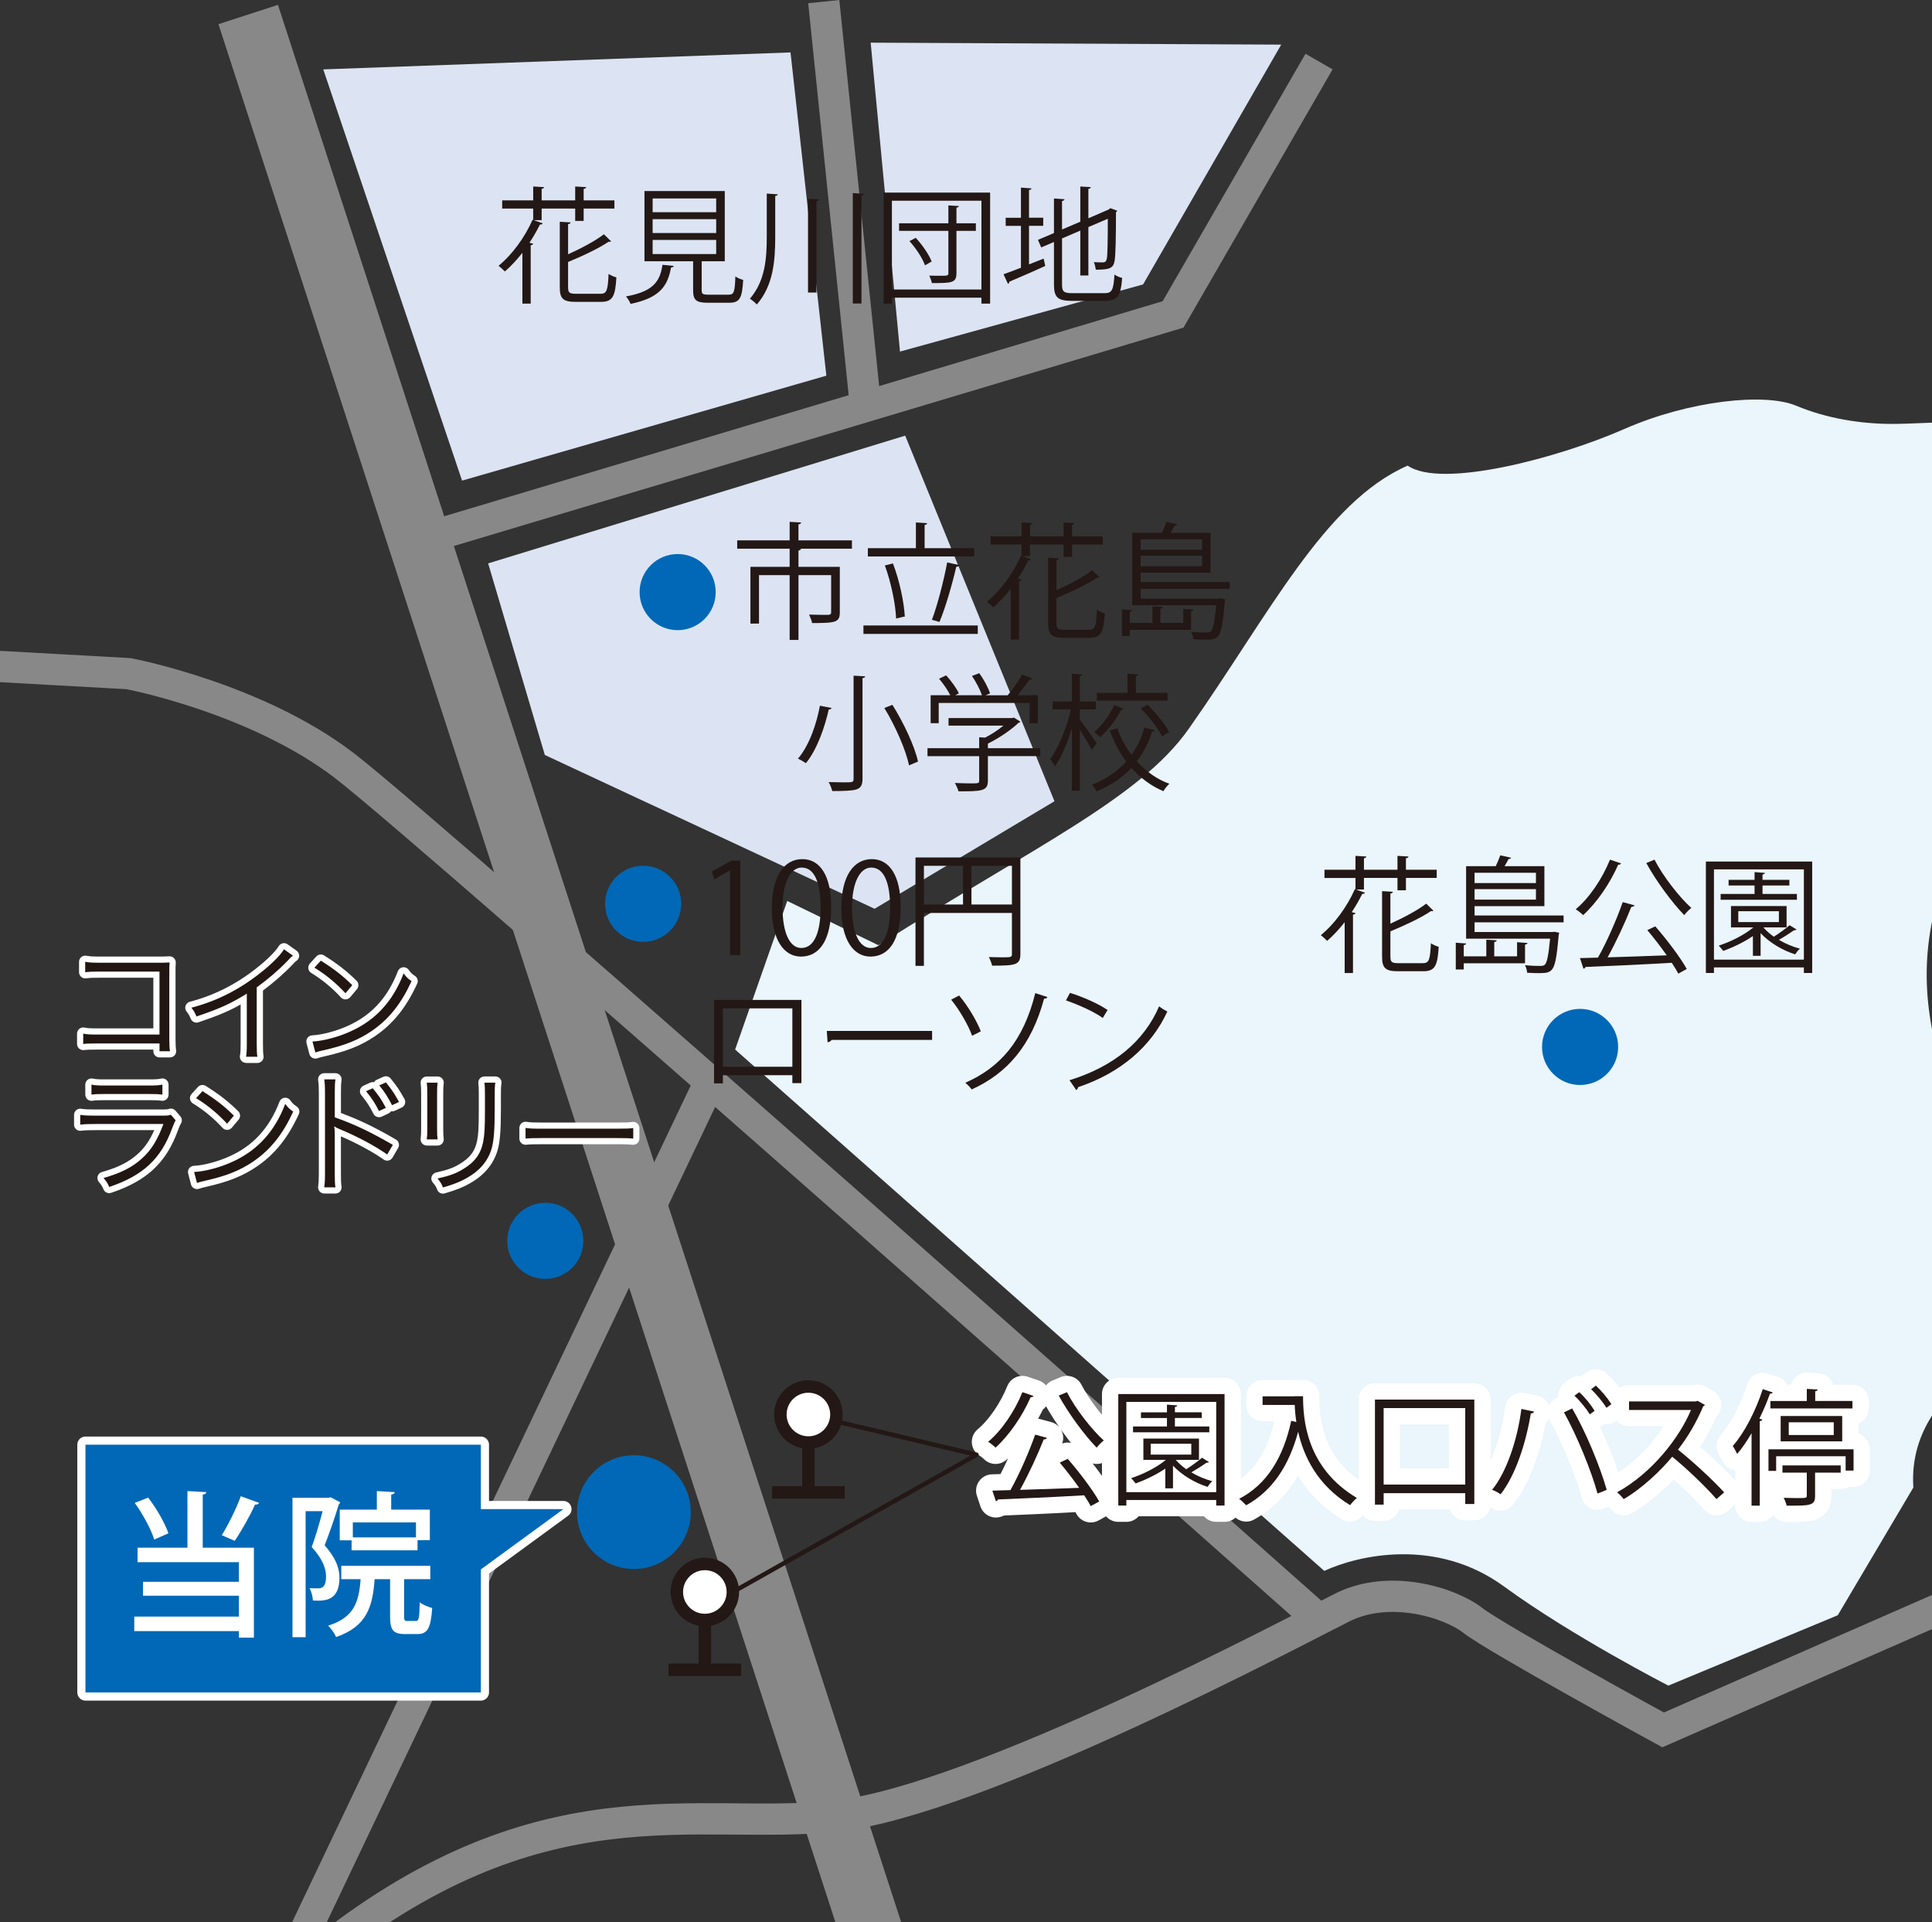<?xml version="1.0" encoding="utf-8"?>
<!-- Generator: Adobe Illustrator 25.4.1, SVG Export Plug-In . SVG Version: 6.00 Build 0)  -->
<svg version="1.1" id="レイヤー_1" xmlns="http://www.w3.org/2000/svg" xmlns:xlink="http://www.w3.org/1999/xlink" x="0px"
	 y="0px" viewBox="0 0 88.846 88.396" style="enable-background:new 0 0 88.846 88.396;" xml:space="preserve">
<rect x="0" y="0" width="88.846" height="88.396" fill="#333333" stroke="none"/>
<style type="text/css">
	.st0{fill:#EAF5FC;}
	.st1{fill:#DCE4F3;}
	.st2{fill:none;stroke:#888888;stroke-width:1.438;}
	.st3{fill:none;stroke:#888888;stroke-width:2.877;}
	.st4{fill:#0068B6;}
	.st5{fill:#FFFFFF;stroke:#231815;stroke-width:0.573;}
	.st6{fill:none;stroke:#231815;stroke-width:0.573;}
	.st7{fill:#231815;}
	.st8{fill:#FFFFFF;stroke:#FFFFFF;stroke-width:1.5;stroke-linecap:round;stroke-linejoin:round;}
	.st9{fill:none;stroke:#231815;stroke-width:0.205;stroke-linecap:round;stroke-linejoin:round;}
	.st10{fill:#0068B6;stroke:#FFFFFF;stroke-width:0.75;stroke-linecap:round;stroke-linejoin:round;}
	.st11{fill:#FFFFFF;}
	.st12{fill:#221613;}
</style>
<path class="st0" d="M33.806,48.263l27.092,23.975c1.559-0.719,5.154-1.559,8.271,0.72c3.116,2.277,7.552,4.556,7.552,4.556
	l7.791-3.236l3.477-5.874c-0.359-5.274,6.714-7.312,6.714-7.312l0.239-3.117c-4.315-4.556-7.912-10.788-5.634-17.262l3.356-2.158
	l-0.839-5.994l3.116-0.719l-0.359-12.707c0,0-6.114,0.359-7.553,0.359c-1.438,0-2.996-0.239-4.435-0.839
	c-1.438-0.6-4.915-0.239-7.912,1.079c-2.997,1.318-8.392,2.757-9.949,1.678c-3.836,1.678-6.354,6.833-10.07,12.107
	c-2.248,3.191-7.072,5.395-14.265,9.95l-4.196-2.038L33.806,48.263z"/>
<polygon class="st1" points="14.866,3.191 21.249,22.101 38.001,17.276 36.353,2.411 "/>
<polygon class="st1" points="40.039,1.962 41.388,16.167 52.566,13.08 58.919,2.052 "/>
<polygon class="st1" points="22.448,25.907 41.627,20.033 48.491,36.845 40.219,41.79 25.055,34.718 "/>
<g>
	<polyline class="st2" points="60.658,2.831 53.945,14.459 19.901,24.648 	"/>
	<line class="st3" x1="11.414" y1="0.667" x2="41.812" y2="94.183"/>
	<line class="st2" x1="37.882" y1="0.074" x2="39.8" y2="18.654"/>
	<path class="st2" d="M-3.087,30.478l9,0.5c0,0,5.836,1.102,9.912,4.219c4.076,3.117,44.474,38.959,44.474,38.959"/>
	<path class="st2" d="M95.901,71.039l-19.42,8.511c0,0-7.672-4.195-8.75-5.034c-1.079-0.839-3.837-1.678-5.995-0.6
		c-2.157,1.079-16.781,8.871-23.255,9.59c-6.474,0.72-13.666-1.917-24.095,6.594"/>
	<line class="st2" x1="13.188" y1="90.579" x2="32.607" y2="49.821"/>
</g>
<path class="st4" d="M31.767,69.535c0,1.445-1.172,2.616-2.616,2.616c-1.444,0-2.616-1.171-2.616-2.616
	c0-1.445,1.172-2.615,2.616-2.615C30.595,66.92,31.767,68.09,31.767,69.535z"/>
<g>
	<path class="st5" d="M38.464,65.047c0,0.712-0.577,1.288-1.288,1.288c-0.712,0-1.289-0.577-1.289-1.288
		c0-0.712,0.577-1.288,1.289-1.288C37.887,63.759,38.464,64.336,38.464,65.047z"/>
	<line class="st6" x1="37.176" y1="66.336" x2="37.176" y2="68.818"/>
	<line class="st6" x1="35.505" y1="68.627" x2="38.845" y2="68.627"/>
</g>
<g>
	<path class="st5" d="M33.702,73.207c0,0.712-0.577,1.289-1.289,1.289c-0.711,0-1.288-0.577-1.288-1.289
		c0-0.711,0.577-1.288,1.288-1.288C33.124,71.919,33.702,72.496,33.702,73.207z"/>
	<line class="st6" x1="32.413" y1="74.496" x2="32.413" y2="76.978"/>
	<line class="st6" x1="30.743" y1="76.787" x2="34.082" y2="76.787"/>
</g>
<g>
	<path class="st7" d="M24.909,10.124h-0.365l0.412,0.145c-0.012,0.041-0.059,0.058-0.128,0.058c-0.14,0.284-0.302,0.568-0.481,0.835
		l0.174,0.046c-0.012,0.035-0.046,0.063-0.116,0.069v2.685h-0.382v-2.337c-0.256,0.325-0.528,0.62-0.807,0.858
		c-0.069-0.069-0.203-0.197-0.29-0.261c0.598-0.481,1.206-1.293,1.565-2.117l0.029,0.012V9.591h-1.426V9.214h1.426V8.576
		l0.499,0.029c-0.006,0.04-0.035,0.069-0.11,0.081v0.528h1.542V8.576l0.505,0.029c-0.006,0.046-0.041,0.069-0.116,0.081v0.528h1.415
		v0.377h-1.415v0.568h-0.389V9.591h-1.542V10.124z M26.126,13.215c0,0.243,0.058,0.295,0.371,0.295h1.119
		c0.29,0,0.336-0.157,0.371-0.916c0.093,0.069,0.249,0.133,0.359,0.162c-0.052,0.87-0.168,1.125-0.707,1.125h-1.166
		c-0.568,0-0.731-0.139-0.731-0.667v-3.016l0.499,0.029c-0.006,0.04-0.041,0.069-0.116,0.081v1.386
		c0.614-0.278,1.258-0.62,1.646-0.922l0.331,0.325c-0.012,0.018-0.035,0.023-0.065,0.023c-0.012,0-0.028,0-0.046-0.006
		c-0.452,0.307-1.188,0.655-1.867,0.934V13.215z"/>
	<path class="st7" d="M30.981,12.229c-0.006,0.041-0.052,0.069-0.122,0.075c-0.156,0.829-0.492,1.392-1.861,1.67
		c-0.034-0.093-0.133-0.261-0.214-0.342c1.252-0.226,1.565-0.678,1.682-1.455L30.981,12.229z M32.268,13.348
		c0,0.168,0.047,0.203,0.314,0.203h0.922c0.243,0,0.29-0.11,0.313-0.841c0.087,0.07,0.255,0.134,0.359,0.163
		c-0.047,0.841-0.157,1.049-0.643,1.049h-0.986c-0.533,0-0.673-0.122-0.673-0.574v-1.334h-2.237V8.785h3.693v3.229h-1.062V13.348z
		 M30.012,9.127v0.632h2.923V9.127H30.012z M30.012,10.078v0.638h2.923v-0.638H30.012z M30.012,11.034v0.649h2.923v-0.649H30.012z"
		/>
	<path class="st7" d="M35.261,8.901l0.505,0.035c-0.006,0.041-0.041,0.069-0.116,0.075v1.885c0,1.119-0.093,2.238-0.847,3.107
		c-0.075-0.087-0.226-0.208-0.318-0.267c0.695-0.806,0.776-1.82,0.776-2.841V8.901z M37.158,9.138l0.505,0.029
		c-0.006,0.046-0.041,0.069-0.116,0.081v4.204h-0.389V9.138z M39.216,8.878l0.516,0.035c-0.006,0.04-0.04,0.064-0.116,0.076v4.969
		h-0.399V8.878z"/>
	<path class="st7" d="M40.633,8.855h4.899v5.108h-0.399V13.69h-4.117v0.273h-0.383V8.855z M41.016,13.313h4.117V9.231h-4.117V13.313
		z M44.877,10.269v0.348h-0.893v1.948c0,0.452-0.226,0.452-1.131,0.452c-0.018-0.099-0.069-0.244-0.116-0.342
		c0.175,0.006,0.343,0.006,0.476,0.006c0.359,0,0.4,0,0.4-0.116v-1.948h-2.268v-0.348h2.268V9.446l0.481,0.029
		c-0.006,0.035-0.035,0.064-0.11,0.075v0.719H44.877z M42.536,12.2c-0.11-0.319-0.412-0.783-0.714-1.113l0.29-0.15
		c0.302,0.325,0.615,0.777,0.731,1.09L42.536,12.2z"/>
	<path class="st7" d="M47.321,12.159l0.672-0.267l0.075,0.337c-0.603,0.278-1.246,0.551-1.652,0.725
		c0,0.046-0.023,0.081-0.064,0.099l-0.203-0.441c0.221-0.075,0.499-0.186,0.801-0.301v-1.925h-0.702v-0.371h0.702V8.628l0.486,0.035
		c-0.006,0.041-0.04,0.063-0.115,0.075v1.275h0.654v0.371h-0.654V12.159z M48.839,13.087c0,0.319,0.075,0.395,0.482,0.395h1.478
		c0.348,0,0.406-0.163,0.452-0.858c0.093,0.07,0.243,0.133,0.354,0.157c-0.063,0.8-0.191,1.055-0.8,1.055h-1.496
		c-0.655,0-0.841-0.145-0.841-0.754v-1.954l-0.586,0.25l-0.15-0.348l0.736-0.313V9.127l0.487,0.035
		c-0.006,0.041-0.041,0.069-0.116,0.081v1.311l0.841-0.359V8.576l0.481,0.029c-0.006,0.04-0.035,0.069-0.11,0.081v1.351l0.928-0.4
		l0.081-0.064l0.319,0.116c-0.006,0.023-0.029,0.046-0.059,0.063c0,1.102-0.017,2.018-0.063,2.238
		c-0.052,0.354-0.249,0.412-0.864,0.412c-0.017-0.11-0.046-0.255-0.093-0.348c0.146,0.012,0.349,0.012,0.412,0.012
		c0.093,0,0.156-0.029,0.186-0.168c0.035-0.145,0.046-0.864,0.046-1.838l-0.893,0.382v2.227H49.68v-2.064l-0.841,0.359V13.087z"/>
</g>
<g>
	<path class="st7" d="M39.177,24.849v0.383h-2.43v0.005h0.088c-0.006,0.041-0.041,0.07-0.116,0.081v0.748h1.901v2.093
		c0,0.458-0.186,0.493-1.275,0.493c-0.018-0.116-0.087-0.278-0.139-0.389c0.417,0.012,0.77,0.012,0.881,0.012
		c0.104-0.012,0.134-0.035,0.134-0.116v-1.71h-1.502v2.98h-0.406v-2.98h-1.409v2.227H34.51v-2.609h1.803v-0.835h-2.412v-0.383h2.412
		v-0.852l0.527,0.029c-0.005,0.046-0.04,0.075-0.121,0.087v0.736H39.177z"/>
	<path class="st7" d="M39.706,28.762h5.259v0.389h-5.259V28.762z M44.803,25.208v0.383H39.91v-0.383h2.209v-1.183l0.516,0.035
		c-0.005,0.041-0.034,0.069-0.115,0.081v1.067H44.803z M41.063,25.91c0.302,0.783,0.511,1.78,0.546,2.447
		c-0.041,0-0.082,0.006-0.4,0.087c-0.024-0.655-0.232-1.664-0.517-2.441L41.063,25.91z M44.119,25.985
		c-0.017,0.041-0.069,0.076-0.145,0.082c-0.174,0.765-0.499,1.896-0.771,2.534l-0.348-0.099c0.255-0.661,0.551-1.827,0.702-2.638
		L44.119,25.985z"/>
	<path class="st7" d="M47.368,25.573h-0.365l0.411,0.145c-0.011,0.041-0.058,0.058-0.127,0.058c-0.14,0.284-0.302,0.568-0.481,0.835
		l0.174,0.046c-0.012,0.035-0.046,0.063-0.116,0.069v2.685h-0.382v-2.336c-0.256,0.325-0.528,0.62-0.807,0.858
		c-0.069-0.069-0.203-0.197-0.29-0.261c0.598-0.481,1.206-1.293,1.566-2.117l0.028,0.012V25.04h-1.426v-0.377h1.426v-0.638
		l0.499,0.029c-0.006,0.041-0.035,0.069-0.11,0.081v0.528h1.542v-0.638l0.505,0.029c-0.006,0.046-0.041,0.069-0.116,0.081v0.528
		h1.415v0.377h-1.415v0.568H48.91V25.04h-1.542V25.573z M48.585,28.664c0,0.243,0.058,0.295,0.371,0.295h1.119
		c0.29,0,0.336-0.157,0.371-0.916c0.093,0.069,0.249,0.133,0.359,0.162c-0.053,0.87-0.168,1.125-0.707,1.125h-1.166
		c-0.568,0-0.73-0.139-0.73-0.667v-3.016l0.499,0.029c-0.006,0.041-0.041,0.069-0.116,0.081v1.386
		c0.614-0.278,1.258-0.62,1.646-0.922l0.331,0.325c-0.012,0.018-0.035,0.024-0.065,0.024c-0.012,0-0.028,0-0.046-0.006
		c-0.452,0.307-1.188,0.655-1.867,0.934V28.664z"/>
	<path class="st7" d="M54.775,28.965h-2.818v0.284h-0.365V28.02l0.476,0.035c-0.006,0.041-0.035,0.063-0.11,0.075v0.516h1.038
		v-0.766l0.481,0.029c-0.006,0.041-0.041,0.069-0.116,0.081v0.655h1.05v-0.649l0.48,0.035c-0.006,0.035-0.034,0.064-0.115,0.076
		V28.965z M56.549,27.081h-4.094v0.446h3.583l0.087-0.012l0.221,0.046c-0.006,0.029-0.012,0.076-0.023,0.11
		c-0.087,1.038-0.168,1.444-0.325,1.6c-0.115,0.116-0.237,0.145-0.567,0.145c-0.151,0-0.349-0.006-0.557-0.017
		c-0.006-0.11-0.047-0.25-0.099-0.348c0.301,0.035,0.597,0.035,0.695,0.035c0.11,0,0.162-0.011,0.215-0.052
		c0.099-0.099,0.174-0.423,0.243-1.201h-3.861v-3.334h1.362c0.081-0.168,0.162-0.359,0.209-0.499l0.499,0.11
		c-0.012,0.035-0.053,0.058-0.116,0.058c-0.047,0.093-0.116,0.215-0.186,0.331h1.832v1.838h-3.212v0.429h4.094V27.081z
		 M55.279,24.802h-2.823v0.475h2.823V24.802z M52.455,26.037h2.823v-0.482h-2.823V26.037z"/>
	<path class="st7" d="M38.239,32.557c-0.012,0.046-0.053,0.069-0.128,0.069c-0.168,0.754-0.516,1.815-1.05,2.47
		c-0.093-0.064-0.261-0.163-0.365-0.209c0.534-0.626,0.864-1.641,1.009-2.435L38.239,32.557z M39.253,31.072l0.533,0.029
		c-0.006,0.046-0.041,0.075-0.122,0.081v4.627c0,0.301-0.081,0.423-0.278,0.493c-0.209,0.064-0.568,0.075-1.113,0.075
		c-0.028-0.116-0.099-0.301-0.168-0.412c0.261,0.006,0.511,0.012,0.696,0.012c0.405,0,0.452,0,0.452-0.163V31.072z M41.804,35.195
		c-0.145-0.696-0.62-1.797-1.137-2.638l0.371-0.145c0.522,0.829,1.026,1.908,1.178,2.609L41.804,35.195z"/>
	<path class="st7" d="M47.836,34.406v0.365H45.43v1.125c0,0.487-0.278,0.493-1.352,0.493c-0.028-0.11-0.104-0.272-0.168-0.383
		c0.296,0.012,0.557,0.018,0.742,0.018c0.336,0,0.377,0,0.377-0.127v-1.125h-2.377v-0.365h2.377v-0.504l0.272,0.017
		c0.296-0.15,0.604-0.353,0.841-0.551h-2.522v-0.348h2.934l0.07-0.024l0.301,0.191c-0.017,0.029-0.052,0.046-0.087,0.052
		c-0.342,0.325-0.893,0.702-1.408,0.956v0.209H47.836z M43.168,32.325v0.933h-0.371v-1.287h0.904
		c-0.11-0.226-0.324-0.533-0.516-0.759l0.324-0.157c0.233,0.255,0.482,0.597,0.586,0.829l-0.168,0.087h1.23
		c-0.088-0.261-0.278-0.62-0.459-0.887l0.337-0.127c0.209,0.29,0.417,0.679,0.493,0.928l-0.203,0.087h1.015
		c0.226-0.267,0.51-0.672,0.667-0.951c0.365,0.133,0.411,0.162,0.458,0.191c-0.018,0.035-0.064,0.052-0.122,0.046
		c-0.144,0.208-0.353,0.481-0.557,0.713h0.945v1.287h-0.383v-0.933H43.168z"/>
	<path class="st7" d="M49.659,33.096c0.18,0.22,0.666,0.916,0.776,1.084l-0.225,0.307c-0.099-0.203-0.354-0.615-0.551-0.928v2.801
		h-0.366v-2.87c-0.208,0.684-0.492,1.351-0.788,1.757c-0.041-0.104-0.14-0.255-0.209-0.342c0.377-0.504,0.766-1.456,0.951-2.285
		h-0.841v-0.365h0.887V30.98l0.481,0.035c-0.006,0.035-0.04,0.064-0.115,0.075v1.166h0.736v0.365h-0.736V33.096z M51.38,33.49
		c0.156,0.44,0.383,0.858,0.655,1.223c0.272-0.377,0.47-0.8,0.592-1.252l0.48,0.11c-0.017,0.04-0.058,0.069-0.127,0.069
		c-0.151,0.487-0.383,0.957-0.702,1.369c0.412,0.458,0.916,0.823,1.496,1.032c-0.087,0.081-0.215,0.232-0.272,0.342
		c-0.568-0.238-1.061-0.609-1.473-1.073c-0.417,0.447-0.945,0.818-1.607,1.079c-0.04-0.087-0.145-0.232-0.208-0.307
		c0.655-0.249,1.177-0.615,1.577-1.061c-0.313-0.423-0.568-0.904-0.754-1.432L51.38,33.49z M51.67,32.597
		c-0.018,0.029-0.053,0.046-0.11,0.046c-0.209,0.406-0.574,0.91-0.969,1.258c-0.063-0.07-0.186-0.174-0.272-0.238
		c0.377-0.319,0.732-0.812,0.923-1.241L51.67,32.597z M53.688,31.861v0.359h-3.247v-0.359h1.409V30.98l0.499,0.035
		c-0.006,0.041-0.035,0.069-0.116,0.081v0.766H53.688z M53.439,33.861c-0.174-0.354-0.592-0.893-0.975-1.282l0.308-0.174
		c0.383,0.383,0.812,0.904,0.991,1.258L53.439,33.861z"/>
</g>
<g>
	<path class="st7" d="M33.574,43.919v-3.891h-0.012l-0.713,0.412l-0.116-0.359l0.898-0.504h0.412v4.343H33.574z"/>
	<path class="st7" d="M35.494,41.762c0-1.519,0.591-2.255,1.402-2.255c0.824,0,1.328,0.777,1.328,2.198
		c0,1.507-0.527,2.284-1.392,2.284C36.044,43.988,35.494,43.212,35.494,41.762z M37.737,41.727c0-1.084-0.261-1.832-0.869-1.832
		c-0.517,0-0.882,0.69-0.882,1.832c0,1.143,0.319,1.867,0.864,1.867C37.494,43.594,37.737,42.759,37.737,41.727z"/>
	<path class="st7" d="M38.689,41.762c0-1.519,0.592-2.255,1.403-2.255c0.823,0,1.328,0.777,1.328,2.198
		c0,1.507-0.527,2.284-1.392,2.284C39.241,43.988,38.689,43.212,38.689,41.762z M40.933,41.727c0-1.084-0.261-1.832-0.869-1.832
		c-0.517,0-0.882,0.69-0.882,1.832c0,1.143,0.319,1.867,0.864,1.867C40.69,43.594,40.933,42.759,40.933,41.727z"/>
	<path class="st7" d="M46.924,39.431v4.441c0,0.504-0.221,0.534-1.299,0.534c-0.024-0.11-0.093-0.284-0.151-0.395
		c0.209,0.006,0.406,0.012,0.568,0.012c0.458,0,0.493,0,0.493-0.151v-1.89h-4.048v2.435H42.1v-4.986H46.924z M42.488,39.814v1.78
		h1.798v-1.78H42.488z M44.674,41.594h1.861v-1.78h-1.861V41.594z"/>
	<path class="st7" d="M36.855,45.982v3.827h-0.417v-0.365h-3.195v0.377h-0.406v-3.838H36.855z M36.438,49.055V46.37h-3.195v2.685
		H36.438z"/>
	<path class="st7" d="M38.022,47.408h4.842v0.412h-4.621c-0.035,0.058-0.11,0.099-0.186,0.11L38.022,47.408z"/>
	<path class="st7" d="M44.106,45.779c0.406,0.476,0.818,1.177,0.998,1.647l-0.4,0.203c-0.162-0.458-0.574-1.183-0.963-1.658
		L44.106,45.779z M48.165,45.849c-0.018,0.052-0.059,0.075-0.151,0.075c-0.585,2.163-1.698,3.433-3.328,4.175
		c-0.064-0.087-0.197-0.232-0.296-0.307c1.595-0.702,2.668-1.908,3.219-4.123L48.165,45.849z"/>
	<path class="st7" d="M49.205,45.657c0.604,0.191,1.299,0.493,1.729,0.789l-0.221,0.365c-0.417-0.296-1.102-0.603-1.693-0.806
		L49.205,45.657z M49.182,49.675c2.058-0.638,3.427-1.792,4.122-3.398c0.122,0.099,0.255,0.174,0.377,0.238
		c-0.725,1.589-2.14,2.824-4.105,3.479c-0.006,0.052-0.04,0.11-0.081,0.134L49.182,49.675z"/>
</g>
<g>
	<path class="st7" d="M62.723,40.905h-0.365l0.412,0.146c-0.012,0.04-0.059,0.058-0.128,0.058c-0.14,0.284-0.302,0.568-0.481,0.835
		l0.174,0.046c-0.012,0.035-0.046,0.065-0.116,0.07v2.685h-0.382v-2.337c-0.256,0.324-0.528,0.62-0.807,0.858
		c-0.069-0.07-0.203-0.197-0.29-0.262c0.598-0.48,1.206-1.293,1.565-2.116l0.029,0.012v-0.527h-1.426v-0.377h1.426v-0.638
		l0.499,0.029c-0.006,0.041-0.035,0.069-0.11,0.081v0.528h1.542v-0.638l0.505,0.029c-0.006,0.046-0.041,0.069-0.116,0.081v0.528
		h1.415v0.377h-1.415v0.568h-0.389v-0.568h-1.542V40.905z M63.941,43.996c0,0.243,0.058,0.296,0.371,0.296h1.119
		c0.29,0,0.336-0.157,0.371-0.917c0.093,0.07,0.249,0.134,0.359,0.163c-0.052,0.869-0.168,1.125-0.707,1.125h-1.166
		c-0.568,0-0.731-0.14-0.731-0.667v-3.016l0.499,0.029c-0.006,0.041-0.041,0.069-0.116,0.081v1.386
		c0.614-0.278,1.258-0.62,1.646-0.922l0.331,0.325c-0.012,0.017-0.035,0.022-0.064,0.022c-0.012,0-0.028,0-0.046-0.006
		c-0.452,0.308-1.188,0.655-1.867,0.933V43.996z"/>
	<path class="st7" d="M70.129,44.297h-2.818v0.284h-0.365v-1.229l0.476,0.034c-0.006,0.041-0.035,0.064-0.11,0.076v0.516h1.038
		v-0.766l0.481,0.029c-0.006,0.04-0.041,0.069-0.116,0.081v0.655h1.05v-0.649l0.481,0.035c-0.006,0.034-0.034,0.064-0.115,0.075
		V44.297z M71.904,42.413H67.81v0.446h3.583l0.087-0.012l0.221,0.047c-0.006,0.028-0.012,0.075-0.024,0.109
		c-0.087,1.038-0.168,1.444-0.325,1.601c-0.115,0.116-0.237,0.146-0.567,0.146c-0.151,0-0.349-0.006-0.557-0.018
		c-0.006-0.11-0.047-0.25-0.099-0.348c0.301,0.034,0.597,0.034,0.695,0.034c0.11,0,0.162-0.012,0.215-0.052
		c0.099-0.099,0.174-0.424,0.243-1.2h-3.861v-3.334h1.362c0.081-0.168,0.162-0.359,0.209-0.499l0.499,0.11
		c-0.012,0.035-0.053,0.058-0.116,0.058c-0.047,0.093-0.116,0.215-0.186,0.331h1.832v1.838H67.81V42.1h4.094V42.413z M70.633,40.134
		H67.81v0.475h2.823V40.134z M67.81,41.369h2.823v-0.481H67.81V41.369z"/>
	<path class="st7" d="M74.549,39.705c-0.018,0.041-0.064,0.058-0.134,0.058c-0.383,0.875-0.991,1.756-1.612,2.319
		c-0.081-0.081-0.237-0.208-0.342-0.267c0.62-0.516,1.218-1.397,1.577-2.284L74.549,39.705z M75.164,41.63
		c-0.018,0.047-0.069,0.075-0.146,0.075c-0.272,0.691-0.701,1.618-1.09,2.319c0.817-0.023,1.786-0.058,2.72-0.093
		c-0.278-0.394-0.604-0.817-0.893-1.159l0.365-0.174c0.539,0.614,1.153,1.432,1.449,1.96l-0.389,0.214
		c-0.075-0.145-0.18-0.313-0.302-0.498c-1.455,0.087-3.003,0.15-3.966,0.191c-0.012,0.046-0.052,0.075-0.093,0.081l-0.162-0.487
		l0.829-0.023c0.406-0.719,0.87-1.78,1.137-2.551L75.164,41.63z M76.085,39.531c0.4,0.783,1.148,1.728,1.693,2.221
		c-0.104,0.081-0.25,0.227-0.325,0.33c-0.545-0.557-1.293-1.565-1.745-2.394L76.085,39.531z"/>
	<path class="st7" d="M78.448,39.618h4.888v5.126h-0.382v-0.256h-4.135v0.256h-0.371V39.618z M78.819,44.129h4.135v-4.151h-4.135
		V44.129z M81.092,42.645c0.127,0.151,0.289,0.296,0.48,0.43c0.25-0.157,0.551-0.377,0.726-0.528l0.318,0.197
		c-0.018,0.023-0.058,0.035-0.116,0.035c-0.18,0.128-0.452,0.302-0.695,0.44c0.302,0.18,0.638,0.319,0.968,0.406
		c-0.075,0.058-0.168,0.18-0.22,0.261c-0.58-0.18-1.188-0.545-1.589-0.975v1.044h-0.354v-0.91c-0.406,0.278-0.905,0.516-1.363,0.685
		c-0.046-0.065-0.15-0.186-0.208-0.244c0.545-0.18,1.165-0.481,1.594-0.841h-1.031v-0.979h2.557v0.979H81.092z M82.634,41.109v0.267
		h-3.508v-0.267h1.56V40.72h-1.194v-0.261h1.194v-0.354l0.476,0.035c-0.006,0.035-0.035,0.063-0.11,0.075v0.244h1.235v0.261h-1.235
		v0.389H82.634z M79.938,41.902v0.499h1.867v-0.499H79.938z"/>
</g>
<g>
	<path class="st8" d="M47.528,64.193c-0.018,0.041-0.064,0.058-0.133,0.058c-0.383,0.876-0.992,1.757-1.613,2.319
		c-0.08-0.081-0.236-0.208-0.342-0.267c0.621-0.516,1.219-1.397,1.578-2.284L47.528,64.193z M48.143,66.118
		c-0.017,0.047-0.07,0.075-0.146,0.075c-0.271,0.69-0.701,1.618-1.09,2.319c0.818-0.022,1.787-0.058,2.721-0.093
		c-0.279-0.394-0.604-0.817-0.893-1.159l0.365-0.174c0.539,0.614,1.152,1.432,1.449,1.96l-0.389,0.214
		c-0.076-0.145-0.18-0.312-0.303-0.498c-1.455,0.087-3.002,0.15-3.965,0.191c-0.012,0.046-0.053,0.075-0.094,0.081l-0.162-0.487
		l0.83-0.023c0.406-0.719,0.869-1.78,1.137-2.551L48.143,66.118z M49.065,64.02c0.4,0.782,1.148,1.728,1.693,2.221
		c-0.106,0.081-0.25,0.227-0.326,0.33c-0.545-0.557-1.293-1.565-1.744-2.395L49.065,64.02z"/>
	<path class="st8" d="M51.426,64.107h4.887v5.126H55.93v-0.256h-4.133v0.256h-0.371V64.107z M51.797,68.617h4.133v-4.151h-4.133
		V68.617z M54.071,67.133c0.127,0.151,0.289,0.296,0.48,0.43c0.25-0.157,0.551-0.377,0.725-0.528l0.318,0.197
		c-0.018,0.023-0.057,0.035-0.115,0.035c-0.18,0.128-0.453,0.302-0.695,0.44c0.301,0.18,0.637,0.319,0.967,0.406
		c-0.074,0.058-0.168,0.18-0.219,0.261c-0.58-0.18-1.189-0.545-1.59-0.975v1.044h-0.354v-0.91c-0.406,0.278-0.904,0.516-1.363,0.685
		c-0.045-0.064-0.15-0.186-0.207-0.244c0.545-0.18,1.164-0.481,1.594-0.841H52.58v-0.979h2.557v0.979H54.071z M55.612,65.597v0.267
		h-3.508v-0.267h1.56v-0.389h-1.195v-0.261h1.195v-0.354l0.475,0.034c-0.006,0.035-0.035,0.065-0.109,0.075v0.244h1.234v0.261H54.03
		v0.389H55.612z M52.916,66.391v0.499h1.867v-0.499H52.916z"/>
	<path class="st8" d="M59.528,64.205h0.395c0,1.038,0.133,3.287,2.475,4.679c-0.086,0.07-0.242,0.232-0.312,0.331
		c-1.508-0.916-2.133-2.244-2.389-3.375c-0.418,1.549-1.172,2.708-2.389,3.381c-0.076-0.081-0.227-0.227-0.324-0.296
		c1.281-0.667,2.029-1.901,2.395-3.589l0.236,0.058c-0.045-0.29-0.068-0.557-0.074-0.788h-1.479v-0.395h1.467V64.205z"/>
	<path class="st8" d="M63.229,64.361h4.57v4.801h-0.418v-0.498h-3.752v0.527h-0.4V64.361z M63.629,68.27h3.752v-3.52h-3.752V68.27z"
		/>
	<path class="st8" d="M70.547,64.912c-0.016,0.047-0.062,0.081-0.15,0.087c-0.23,1.392-0.713,2.858-1.391,3.717
		c-0.105-0.081-0.262-0.156-0.389-0.208c0.648-0.789,1.16-2.262,1.346-3.717L70.547,64.912z M73.465,68.682
		c-0.273-1.015-0.945-2.662-1.543-3.734l0.377-0.18c0.609,1.038,1.287,2.673,1.588,3.745L73.465,68.682z M72.623,64.02
		c0.268,0.237,0.551,0.597,0.707,0.858l-0.219,0.162c-0.162-0.261-0.465-0.638-0.709-0.858L72.623,64.02z M73.389,63.718
		c0.262,0.243,0.551,0.592,0.713,0.853l-0.225,0.168c-0.164-0.261-0.465-0.632-0.709-0.853L73.389,63.718z"/>
	<path class="st8" d="M78.401,64.606c-0.012,0.028-0.041,0.052-0.076,0.063c-0.313,0.736-0.684,1.374-1.16,1.994
		c0.633,0.505,1.584,1.369,2.123,1.966l-0.354,0.308c-0.51-0.592-1.443-1.473-2.035-1.948c-0.51,0.62-1.393,1.467-2.232,1.948
		c-0.064-0.087-0.203-0.232-0.303-0.313c1.607-0.881,2.877-2.527,3.398-3.786h-2.848v-0.394h3.074l0.074-0.028L78.401,64.606z"/>
	<path class="st8" d="M80.547,65.91c-0.209,0.354-0.428,0.678-0.66,0.95c-0.047-0.093-0.139-0.278-0.203-0.365
		c0.533-0.603,1.055-1.611,1.379-2.615l0.459,0.151c-0.012,0.04-0.059,0.063-0.127,0.058c-0.141,0.389-0.303,0.777-0.488,1.148
		l0.135,0.04c-0.006,0.035-0.041,0.064-0.117,0.076v3.885h-0.377V65.91z M81.325,66.647h3.914v0.979h-0.365v-0.661h-3.195v0.673
		h-0.353V66.647z M81.413,64.426h1.676v-0.557l0.498,0.028c-0.006,0.041-0.035,0.069-0.111,0.081v0.447h1.711v0.342h-3.773V64.426z
		 M84.717,66.281h-2.83v-1.166h2.83V66.281z M81.969,67.719v-0.33h2.678v0.33h-1.178v1.066c0,0.232-0.051,0.343-0.248,0.4
		c-0.18,0.053-0.406,0.053-1.061,0.053c-0.018-0.104-0.076-0.25-0.135-0.359c0.221,0.005,0.424,0.011,0.586,0.011
		c0.459,0,0.477-0.006,0.477-0.109v-1.062H81.969z M82.258,65.405v0.586h2.07v-0.586H82.258z"/>
</g>
<g>
	<path class="st7" d="M47.528,64.193c-0.018,0.041-0.064,0.058-0.133,0.058c-0.383,0.876-0.992,1.757-1.613,2.319
		c-0.08-0.081-0.236-0.208-0.342-0.267c0.621-0.516,1.219-1.397,1.578-2.284L47.528,64.193z M48.143,66.118
		c-0.017,0.047-0.07,0.075-0.146,0.075c-0.271,0.69-0.701,1.618-1.09,2.319c0.818-0.022,1.787-0.058,2.721-0.093
		c-0.279-0.394-0.604-0.817-0.893-1.159l0.365-0.174c0.539,0.614,1.152,1.432,1.449,1.96l-0.389,0.214
		c-0.076-0.145-0.18-0.312-0.303-0.498c-1.455,0.087-3.002,0.15-3.965,0.191c-0.012,0.046-0.053,0.075-0.094,0.081l-0.162-0.487
		l0.83-0.023c0.406-0.719,0.869-1.78,1.137-2.551L48.143,66.118z M49.065,64.02c0.4,0.782,1.148,1.728,1.693,2.221
		c-0.106,0.081-0.25,0.227-0.326,0.33c-0.545-0.557-1.293-1.565-1.744-2.395L49.065,64.02z"/>
	<path class="st7" d="M51.426,64.107h4.887v5.126H55.93v-0.256h-4.133v0.256h-0.371V64.107z M51.797,68.617h4.133v-4.151h-4.133
		V68.617z M54.071,67.133c0.127,0.151,0.289,0.296,0.48,0.43c0.25-0.157,0.551-0.377,0.725-0.528l0.318,0.197
		c-0.018,0.023-0.057,0.035-0.115,0.035c-0.18,0.128-0.453,0.302-0.695,0.44c0.301,0.18,0.637,0.319,0.967,0.406
		c-0.074,0.058-0.168,0.18-0.219,0.261c-0.58-0.18-1.189-0.545-1.59-0.975v1.044h-0.354v-0.91c-0.406,0.278-0.904,0.516-1.363,0.685
		c-0.045-0.064-0.15-0.186-0.207-0.244c0.545-0.18,1.164-0.481,1.594-0.841H52.58v-0.979h2.557v0.979H54.071z M55.612,65.597v0.267
		h-3.508v-0.267h1.56v-0.389h-1.195v-0.261h1.195v-0.354l0.475,0.034c-0.006,0.035-0.035,0.065-0.109,0.075v0.244h1.234v0.261H54.03
		v0.389H55.612z M52.916,66.391v0.499h1.867v-0.499H52.916z"/>
	<path class="st7" d="M59.528,64.205h0.395c0,1.038,0.133,3.287,2.475,4.679c-0.086,0.07-0.242,0.232-0.312,0.331
		c-1.508-0.916-2.133-2.244-2.389-3.375c-0.418,1.549-1.172,2.708-2.389,3.381c-0.076-0.081-0.227-0.227-0.324-0.296
		c1.281-0.667,2.029-1.901,2.395-3.589l0.236,0.058c-0.045-0.29-0.068-0.557-0.074-0.788h-1.479v-0.395h1.467V64.205z"/>
	<path class="st7" d="M63.229,64.361h4.57v4.801h-0.418v-0.498h-3.752v0.527h-0.4V64.361z M63.629,68.27h3.752v-3.52h-3.752V68.27z"
		/>
	<path class="st7" d="M70.547,64.912c-0.016,0.047-0.062,0.081-0.15,0.087c-0.23,1.392-0.713,2.858-1.391,3.717
		c-0.105-0.081-0.262-0.156-0.389-0.208c0.648-0.789,1.16-2.262,1.346-3.717L70.547,64.912z M73.465,68.682
		c-0.273-1.015-0.945-2.662-1.543-3.734l0.377-0.18c0.609,1.038,1.287,2.673,1.588,3.745L73.465,68.682z M72.623,64.02
		c0.268,0.237,0.551,0.597,0.707,0.858l-0.219,0.162c-0.162-0.261-0.465-0.638-0.709-0.858L72.623,64.02z M73.389,63.718
		c0.262,0.243,0.551,0.592,0.713,0.853l-0.225,0.168c-0.164-0.261-0.465-0.632-0.709-0.853L73.389,63.718z"/>
	<path class="st7" d="M78.401,64.606c-0.012,0.028-0.041,0.052-0.076,0.063c-0.313,0.736-0.684,1.374-1.16,1.994
		c0.633,0.505,1.584,1.369,2.123,1.966l-0.354,0.308c-0.51-0.592-1.443-1.473-2.035-1.948c-0.51,0.62-1.393,1.467-2.232,1.948
		c-0.064-0.087-0.203-0.232-0.303-0.313c1.607-0.881,2.877-2.527,3.398-3.786h-2.848v-0.394h3.074l0.074-0.028L78.401,64.606z"/>
	<path class="st7" d="M80.547,65.91c-0.209,0.354-0.428,0.678-0.66,0.95c-0.047-0.093-0.139-0.278-0.203-0.365
		c0.533-0.603,1.055-1.611,1.379-2.615l0.459,0.151c-0.012,0.04-0.059,0.063-0.127,0.058c-0.141,0.389-0.303,0.777-0.488,1.148
		l0.135,0.04c-0.006,0.035-0.041,0.064-0.117,0.076v3.885h-0.377V65.91z M81.325,66.647h3.914v0.979h-0.365v-0.661h-3.195v0.673
		h-0.353V66.647z M81.413,64.426h1.676v-0.557l0.498,0.028c-0.006,0.041-0.035,0.069-0.111,0.081v0.447h1.711v0.342h-3.773V64.426z
		 M84.717,66.281h-2.83v-1.166h2.83V66.281z M81.969,67.719v-0.33h2.678v0.33h-1.178v1.066c0,0.232-0.051,0.343-0.248,0.4
		c-0.18,0.053-0.406,0.053-1.061,0.053c-0.018-0.104-0.076-0.25-0.135-0.359c0.221,0.005,0.424,0.011,0.586,0.011
		c0.459,0,0.477-0.006,0.477-0.109v-1.062H81.969z M82.258,65.405v0.586h2.07v-0.586H82.258z"/>
</g>
<polyline class="st9" points="38.579,65.395 44.907,66.897 33.702,73.207 "/>
<circle class="st4" cx="72.663" cy="48.144" r="1.75"/>
<circle class="st4" cx="31.163" cy="27.228" r="1.75"/>
<circle class="st4" cx="29.577" cy="41.561" r="1.75"/>
<circle class="st4" cx="25.077" cy="57.061" r="1.75"/>
<g>
	<rect x="3.93" y="66.435" class="st10" width="18.183" height="11.393"/>
	<polyline class="st10" points="21.241,69.397 25.908,69.397 21.574,72.564 	"/>
	<rect x="3.93" y="66.435" class="st4" width="18.183" height="11.393"/>
	<g>
		<g>
			<path class="st11" d="M9.489,68.617c-0.008,0.057-0.051,0.1-0.166,0.115v2.439h2.353v4.138h-0.689v-0.302H6.174V74.34h4.812
				v-0.961h-4.41v-0.638h4.41v-0.904H6.325v-0.666H8.62v-2.604L9.489,68.617z M6.813,68.868c0.394,0.509,0.775,1.183,0.932,1.642
				l-0.652,0.287c-0.143-0.466-0.523-1.169-0.897-1.685L6.813,68.868z M10.198,70.597c0.301-0.48,0.674-1.234,0.875-1.793
				l0.846,0.308c-0.027,0.05-0.092,0.079-0.193,0.079c-0.228,0.516-0.623,1.212-0.932,1.664L10.198,70.597z"/>
			<path class="st11" d="M15.207,68.854l0.438,0.229c-0.008,0.036-0.035,0.079-0.064,0.093c-0.166,0.56-0.424,1.306-0.652,1.886
				c0.502,0.567,0.682,1.04,0.682,1.485c0,1.104-0.711,1.076-1.221,1.054c-0.006-0.165-0.07-0.416-0.15-0.567
				c0.145,0.007,0.287,0.007,0.387,0.007c0.209,0,0.367-0.093,0.367-0.552c0-0.366-0.172-0.817-0.66-1.348
				c0.186-0.502,0.373-1.155,0.502-1.649h-0.781v5.795H13.45v-6.412h1.658L15.207,68.854z M18.584,74.318
				c0,0.201,0.021,0.223,0.15,0.223h0.389c0.137,0,0.164-0.108,0.18-0.861c0.129,0.115,0.395,0.215,0.572,0.266
				c-0.065,0.946-0.223,1.197-0.682,1.197h-0.566c-0.559,0-0.688-0.193-0.688-0.817v-1.707h-0.711
				c-0.092,1.27-0.357,2.173-1.772,2.661c-0.064-0.158-0.236-0.401-0.365-0.523c1.17-0.372,1.414-1.047,1.492-2.137h-0.889v-0.617
				h4.094v0.617h-1.205V74.318z M15.623,69.421h1.707v-0.854l0.824,0.05c-0.008,0.057-0.057,0.1-0.164,0.115v0.689h1.777v1.406
				h-0.566v0.466h-3.033v-0.459h-0.545V69.421z M19.129,70.697v-0.688h-2.904v0.688H19.129z"/>
		</g>
	</g>
	<polyline class="st4" points="21.241,69.397 25.908,69.397 21.574,72.564 	"/>
</g>
<g>
	<g>
		<path class="st11" d="M7.336,48.626c-0.157,0-0.284-0.127-0.284-0.284v-0.076H4.469c-0.46,0.005-0.46,0.004-0.61,0.021
			c-0.011,0.001-0.021,0.002-0.032,0.002c-0.069,0-0.137-0.026-0.189-0.072c-0.06-0.054-0.095-0.131-0.095-0.211v-0.474
			c0-0.084,0.038-0.164,0.102-0.218c0.051-0.043,0.116-0.066,0.182-0.066c0.017,0,0.034,0.002,0.051,0.005
			c0.183,0.033,0.26,0.037,0.603,0.037h2.571v-2.329H4.607c-0.342,0-0.462,0.006-0.657,0.028c-0.011,0.001-0.021,0.002-0.032,0.002
			c-0.069,0-0.136-0.025-0.188-0.072c-0.061-0.054-0.095-0.131-0.095-0.211v-0.479c0-0.083,0.037-0.163,0.101-0.217
			c0.051-0.043,0.116-0.067,0.183-0.067c0.016,0,0.032,0.001,0.048,0.004c0.195,0.034,0.279,0.038,0.642,0.038h2.879
			c0,0,0.308-0.012,0.312-0.012c0.077,0,0.151,0.032,0.204,0.087c0.056,0.058,0.085,0.138,0.079,0.218
			c-0.011,0.143-0.011,0.239-0.011,0.446v3.07c0,0.202,0.009,0.399,0.026,0.497c0.014,0.083-0.009,0.167-0.062,0.231
			S7.9,48.626,7.816,48.626H7.336z"/>
		<path class="st11" d="M11.314,48.878c-0.084,0-0.165-0.038-0.219-0.104s-0.076-0.151-0.06-0.234
			c0.028-0.142,0.031-0.269,0.031-0.569V46.19c-0.565,0.32-1.042,0.516-1.939,0.821c-0.03,0.01-0.061,0.015-0.091,0.015
			c-0.11,0-0.213-0.064-0.26-0.17c-0.079-0.18-0.097-0.214-0.196-0.339c-0.06-0.075-0.078-0.175-0.047-0.266
			c0.03-0.091,0.104-0.161,0.198-0.185c1.088-0.283,2.1-0.789,3.009-1.501c0.613-0.475,0.958-0.856,1.077-1.056
			c0.041-0.068,0.107-0.116,0.185-0.132c0.02-0.004,0.039-0.006,0.059-0.006c0.058,0,0.116,0.018,0.164,0.053l0.414,0.294
			c0.075,0.053,0.119,0.139,0.12,0.23c0,0.091-0.044,0.177-0.118,0.231c-0.072,0.052-0.072,0.052-0.173,0.162
			c-0.409,0.43-0.89,0.849-1.375,1.209v2.411c0,0.32,0.004,0.443,0.026,0.595c0.012,0.082-0.013,0.164-0.066,0.226
			c-0.054,0.062-0.132,0.099-0.214,0.099H11.314z"/>
		<path class="st11" d="M14.502,48.681c-0.047,0-0.094-0.012-0.136-0.035c-0.069-0.038-0.119-0.102-0.139-0.177l-0.132-0.504
			c-0.021-0.083-0.004-0.171,0.047-0.241c0.051-0.069,0.13-0.111,0.216-0.114c0.44-0.018,1.129-0.201,1.637-0.436
			c1.089-0.485,1.84-1.307,2.301-2.513c0.037-0.097,0.124-0.166,0.227-0.18c0.013-0.002,0.025-0.003,0.038-0.003
			c0.089,0,0.174,0.042,0.228,0.115c0.117,0.159,0.155,0.192,0.298,0.289c0.114,0.078,0.156,0.227,0.098,0.353
			c-0.503,1.092-1.097,1.834-1.926,2.405c-0.646,0.439-1.301,0.702-2.335,0.937c-0.15,0.034-0.196,0.044-0.334,0.09
			C14.561,48.676,14.531,48.681,14.502,48.681z M15.886,45.958c-0.079,0-0.155-0.033-0.208-0.091
			c-0.415-0.45-0.862-0.818-1.366-1.126c-0.072-0.044-0.121-0.118-0.133-0.202c-0.012-0.083,0.014-0.168,0.071-0.231l0.293-0.323
			c0.056-0.061,0.132-0.093,0.21-0.093c0.052,0,0.105,0.015,0.152,0.044c0.646,0.41,1.037,0.715,1.493,1.165
			c0.105,0.104,0.113,0.271,0.018,0.384l-0.312,0.372c-0.053,0.062-0.129,0.099-0.21,0.101
			C15.891,45.958,15.888,45.958,15.886,45.958z"/>
		<path class="st11" d="M5.021,54.867c-0.112,0-0.217-0.066-0.262-0.175c-0.061-0.146-0.087-0.188-0.215-0.342
			c-0.061-0.074-0.081-0.174-0.052-0.265c0.028-0.092,0.101-0.163,0.193-0.188c0.766-0.218,1.248-0.463,1.666-0.847
			c0.309-0.283,0.532-0.604,0.743-1.08H4.385c-0.303,0-0.468,0.005-0.663,0.028C3.712,52,3.7,52,3.689,52
			c-0.069,0-0.136-0.025-0.188-0.071c-0.061-0.054-0.096-0.131-0.096-0.212v-0.45c0-0.082,0.036-0.16,0.098-0.214
			c0.052-0.045,0.118-0.069,0.186-0.069c0.013,0,0.026,0.001,0.04,0.003c0.204,0.028,0.322,0.033,0.663,0.033h3.076
			c0.212,0,0.24-0.007,0.294-0.025c0.031-0.012,0.063-0.017,0.095-0.017c0.081,0,0.16,0.034,0.215,0.099l0.222,0.258
			c0.082,0.095,0.091,0.231,0.024,0.337c-0.046,0.073-0.054,0.101-0.142,0.326c-0.539,1.477-1.427,2.305-3.064,2.854
			C5.082,54.862,5.051,54.867,5.021,54.867z M7.427,50.618c-0.151-0.021-0.286-0.026-0.583-0.026H4.829
			c-0.296,0-0.432,0.005-0.582,0.026c-0.014,0.002-0.027,0.003-0.041,0.003c-0.068,0-0.134-0.024-0.186-0.068
			c-0.062-0.055-0.098-0.133-0.098-0.215v-0.461c0-0.085,0.039-0.166,0.104-0.22c0.051-0.041,0.115-0.063,0.18-0.063
			c0.019,0,0.038,0.002,0.056,0.005c0.158,0.032,0.267,0.037,0.573,0.037h2.003c0.306,0,0.416-0.005,0.574-0.037
			c0.019-0.003,0.038-0.005,0.056-0.005c0.065,0,0.128,0.022,0.18,0.063c0.065,0.054,0.104,0.135,0.104,0.22v0.461
			c0,0.082-0.036,0.16-0.098,0.214c-0.052,0.045-0.118,0.069-0.186,0.069C7.454,50.621,7.441,50.62,7.427,50.618z"/>
		<path class="st11" d="M9.059,54.681c-0.047,0-0.094-0.012-0.136-0.034c-0.069-0.038-0.119-0.102-0.139-0.178l-0.132-0.504
			c-0.021-0.083-0.004-0.171,0.047-0.24c0.051-0.068,0.13-0.111,0.216-0.114c0.44-0.018,1.129-0.201,1.637-0.436
			c1.089-0.485,1.84-1.307,2.301-2.514c0.037-0.097,0.124-0.165,0.227-0.18c0.013-0.001,0.025-0.002,0.038-0.002
			c0.089,0,0.174,0.042,0.228,0.115c0.117,0.158,0.155,0.191,0.298,0.288c0.114,0.078,0.156,0.228,0.098,0.353
			c-0.503,1.093-1.097,1.835-1.926,2.405c-0.646,0.439-1.301,0.702-2.335,0.937c-0.15,0.034-0.196,0.045-0.334,0.09
			C9.119,54.677,9.089,54.681,9.059,54.681z M10.444,51.958c-0.079,0-0.155-0.033-0.208-0.091c-0.415-0.45-0.862-0.818-1.366-1.126
			c-0.072-0.044-0.121-0.118-0.133-0.202c-0.012-0.084,0.014-0.168,0.071-0.23l0.293-0.323c0.056-0.062,0.132-0.093,0.21-0.093
			c0.052,0,0.105,0.014,0.152,0.044c0.646,0.41,1.037,0.715,1.493,1.164c0.105,0.104,0.113,0.271,0.018,0.385l-0.312,0.372
			c-0.053,0.062-0.129,0.099-0.21,0.101C10.448,51.958,10.446,51.958,10.444,51.958z"/>
		<path class="st11" d="M14.91,54.884c-0.083,0-0.161-0.035-0.214-0.098s-0.078-0.145-0.066-0.227
			c0.021-0.15,0.032-0.285,0.032-0.588v-3.725c0-0.295-0.01-0.429-0.032-0.567c-0.013-0.082,0.011-0.165,0.065-0.229
			c0.054-0.062,0.132-0.099,0.215-0.099h0.516c0.083,0,0.162,0.036,0.215,0.099c0.054,0.063,0.078,0.146,0.065,0.229
			c-0.023,0.146-0.027,0.263-0.027,0.58v0.923c0.852,0.315,1.537,0.646,2.527,1.219c0.065,0.037,0.113,0.1,0.132,0.172
			c0.02,0.073,0.009,0.15-0.029,0.216l-0.258,0.443c-0.04,0.068-0.107,0.117-0.184,0.134c-0.021,0.005-0.041,0.007-0.061,0.007
			c-0.058,0-0.115-0.018-0.163-0.051c-0.512-0.359-1.234-0.75-1.965-1.066v1.709c0,0.314,0.004,0.438,0.027,0.595
			c0.012,0.082-0.013,0.164-0.066,0.227s-0.132,0.098-0.214,0.098H14.91z M17.428,51.376c-0.104,0-0.204-0.058-0.253-0.156
			c-0.172-0.343-0.303-0.544-0.56-0.859c-0.056-0.067-0.076-0.158-0.056-0.243c0.02-0.086,0.079-0.157,0.159-0.193l0.306-0.139
			c0.038-0.018,0.078-0.025,0.117-0.025c0.019,0,0.038,0.002,0.057,0.006c0.029-0.05,0.073-0.089,0.127-0.113l0.306-0.138
			c0.037-0.017,0.077-0.024,0.116-0.024c0.084,0,0.167,0.037,0.221,0.106c0.305,0.381,0.363,0.468,0.63,0.936
			c0.04,0.069,0.048,0.151,0.024,0.227s-0.079,0.138-0.15,0.171l-0.323,0.15c-0.039,0.019-0.08,0.026-0.12,0.026
			c-0.016,0-0.032-0.001-0.048-0.004c-0.028,0.042-0.067,0.075-0.114,0.098l-0.317,0.149C17.51,51.368,17.469,51.376,17.428,51.376z
			"/>
		<path class="st11" d="M20.369,54.89c-0.115,0-0.223-0.07-0.265-0.184c-0.052-0.137-0.07-0.17-0.204-0.331
			c-0.063-0.076-0.083-0.18-0.05-0.273c0.032-0.093,0.11-0.163,0.207-0.185c0.517-0.115,0.773-0.207,1.055-0.375
			c0.49-0.284,0.729-0.596,0.828-1.078c0.059-0.306,0.078-0.562,0.078-1.473v-0.678c0-0.289-0.004-0.366-0.021-0.489
			c-0.011-0.081,0.013-0.163,0.067-0.226c0.054-0.062,0.132-0.097,0.214-0.097h0.504c0.084,0,0.163,0.037,0.217,0.101
			c0.054,0.064,0.077,0.149,0.062,0.231c-0.022,0.126-0.026,0.213-0.026,0.474v0.707c0,0.999-0.046,1.535-0.162,1.913
			c-0.194,0.627-0.622,1.13-1.272,1.494c-0.312,0.178-0.624,0.302-1.151,0.457C20.422,54.887,20.395,54.89,20.369,54.89z
			 M19.626,52.678c-0.082,0-0.159-0.035-0.213-0.096c-0.054-0.062-0.079-0.143-0.068-0.224c0.017-0.128,0.022-0.245,0.022-0.468
			V50.29c0-0.24-0.006-0.335-0.022-0.47c-0.01-0.08,0.015-0.161,0.069-0.222c0.054-0.062,0.131-0.096,0.212-0.096h0.498
			c0.082,0,0.159,0.035,0.213,0.096c0.054,0.062,0.079,0.143,0.068,0.224c-0.017,0.134-0.022,0.206-0.022,0.462v1.613
			c0,0.268,0.005,0.328,0.022,0.462c0.01,0.081-0.015,0.162-0.068,0.224c-0.054,0.061-0.131,0.096-0.213,0.096H19.626z"/>
		<path class="st11" d="M24.168,52.642c-0.07,0-0.138-0.025-0.19-0.072c-0.06-0.055-0.094-0.131-0.094-0.211v-0.492
			c0-0.084,0.037-0.163,0.101-0.217c0.052-0.043,0.116-0.066,0.183-0.066c0.016,0,0.032,0.001,0.049,0.004
			c0.162,0.028,0.314,0.032,0.695,0.032h3.483c0.422,0,0.513-0.005,0.688-0.028c0.013-0.001,0.025-0.002,0.037-0.002
			c0.068,0,0.135,0.024,0.187,0.07c0.061,0.054,0.097,0.131,0.097,0.213v0.486c0,0.08-0.034,0.156-0.093,0.21
			c-0.052,0.048-0.12,0.073-0.19,0.073c-0.009,0-0.018,0-0.027-0.001c-0.184-0.018-0.317-0.023-0.704-0.023h-3.478
			c-0.421,0-0.542,0.005-0.715,0.023C24.187,52.642,24.177,52.642,24.168,52.642z"/>
	</g>
	<g>
		<path class="st12" d="M4.469,47.983c-0.485,0.006-0.485,0.006-0.642,0.023v-0.474c0.198,0.036,0.282,0.042,0.653,0.042h2.854
			v-2.896H4.607c-0.359,0-0.485,0.007-0.689,0.03v-0.479c0.21,0.036,0.3,0.042,0.689,0.042h2.879c0.078,0,0.162-0.006,0.312-0.012
			c-0.012,0.149-0.012,0.251-0.012,0.468v3.07c0,0.222,0.012,0.438,0.03,0.545h-0.48v-0.359H4.469z"/>
		<path class="st12" d="M13.473,43.947c-0.108,0.078-0.114,0.09-0.264,0.252c-0.378,0.396-0.888,0.834-1.403,1.205v2.555
			c0,0.342,0.006,0.474,0.029,0.636h-0.521c0.03-0.155,0.036-0.294,0.036-0.623v-2.279c-0.779,0.479-1.218,0.678-2.314,1.05
			C8.952,46.55,8.922,46.49,8.801,46.34c1.128-0.294,2.165-0.81,3.112-1.553c0.558-0.432,0.978-0.852,1.146-1.134L13.473,43.947z"/>
		<path class="st12" d="M14.37,47.894c0.468-0.019,1.188-0.204,1.745-0.462c1.157-0.516,1.961-1.397,2.446-2.669
			c0.138,0.187,0.198,0.24,0.366,0.354c-0.48,1.043-1.038,1.745-1.829,2.29c-0.618,0.42-1.235,0.666-2.237,0.894
			c-0.161,0.036-0.21,0.048-0.359,0.097L14.37,47.894z M14.754,44.176c0.642,0.407,1.014,0.701,1.445,1.127l-0.312,0.372
			c-0.432-0.468-0.905-0.857-1.427-1.176L14.754,44.176z"/>
		<path class="st12" d="M3.689,51.267c0.216,0.03,0.342,0.036,0.702,0.036h3.076c0.222,0,0.288-0.006,0.39-0.042l0.222,0.258
			c-0.054,0.084-0.065,0.114-0.168,0.378c-0.51,1.397-1.337,2.165-2.89,2.687c-0.072-0.174-0.114-0.24-0.258-0.414
			c0.803-0.228,1.331-0.497,1.78-0.911c0.426-0.39,0.696-0.834,0.972-1.571h-3.13c-0.318,0-0.492,0.006-0.696,0.03V51.267z
			 M4.206,49.876c0.174,0.035,0.293,0.042,0.629,0.042h2.003c0.336,0,0.456-0.007,0.63-0.042v0.461
			c-0.162-0.023-0.306-0.029-0.624-0.029H4.829c-0.317,0-0.462,0.006-0.623,0.029V49.876z"/>
		<path class="st12" d="M8.927,53.894c0.468-0.019,1.188-0.204,1.745-0.462c1.157-0.516,1.961-1.397,2.446-2.669
			c0.138,0.187,0.198,0.24,0.366,0.354c-0.48,1.043-1.038,1.745-1.829,2.29c-0.618,0.42-1.235,0.666-2.237,0.894
			c-0.161,0.036-0.21,0.048-0.359,0.097L8.927,53.894z M9.311,50.176c0.642,0.407,1.014,0.701,1.445,1.127l-0.312,0.372
			c-0.432-0.468-0.905-0.857-1.427-1.176L9.311,50.176z"/>
		<path class="st12" d="M14.91,54.601c0.023-0.161,0.035-0.306,0.035-0.629v-3.725c0-0.317-0.012-0.462-0.035-0.611h0.516
			c-0.024,0.156-0.03,0.282-0.03,0.624v1.121c0.924,0.33,1.619,0.659,2.669,1.266l-0.258,0.443c-0.564-0.396-1.392-0.84-2.237-1.188
			c-0.09-0.036-0.132-0.06-0.186-0.102l-0.013,0.006c0.019,0.12,0.024,0.204,0.024,0.354v1.805c0,0.336,0.006,0.468,0.03,0.636
			H14.91z M17.14,50.043c0.294,0.36,0.348,0.438,0.605,0.9l-0.317,0.149c-0.187-0.372-0.33-0.588-0.594-0.911L17.14,50.043z
			 M17.746,49.774c0.288,0.36,0.342,0.438,0.605,0.899l-0.323,0.15c-0.187-0.366-0.324-0.588-0.588-0.912L17.746,49.774z"/>
		<path class="st12" d="M20.124,49.786c-0.019,0.145-0.024,0.223-0.024,0.498v1.613c0,0.288,0.006,0.354,0.024,0.498h-0.498
			c0.018-0.139,0.024-0.265,0.024-0.504V50.29c0-0.258-0.007-0.359-0.024-0.504H20.124z M22.78,49.786
			c-0.024,0.139-0.03,0.234-0.03,0.522v0.707c0,0.954-0.042,1.481-0.149,1.829c-0.174,0.563-0.552,1.002-1.14,1.331
			c-0.294,0.168-0.582,0.282-1.092,0.432c-0.065-0.174-0.102-0.233-0.251-0.413c0.539-0.12,0.827-0.222,1.139-0.408
			c0.558-0.323,0.846-0.707,0.96-1.265c0.065-0.342,0.084-0.618,0.084-1.529v-0.678c0-0.312-0.006-0.396-0.024-0.528H22.78z"/>
		<path class="st12" d="M24.168,51.867c0.174,0.03,0.336,0.036,0.744,0.036h3.483c0.444,0,0.54-0.006,0.726-0.03v0.486
			c-0.191-0.019-0.329-0.024-0.731-0.024h-3.478c-0.438,0-0.564,0.006-0.744,0.024V51.867z"/>
	</g>
</g>
</svg>
